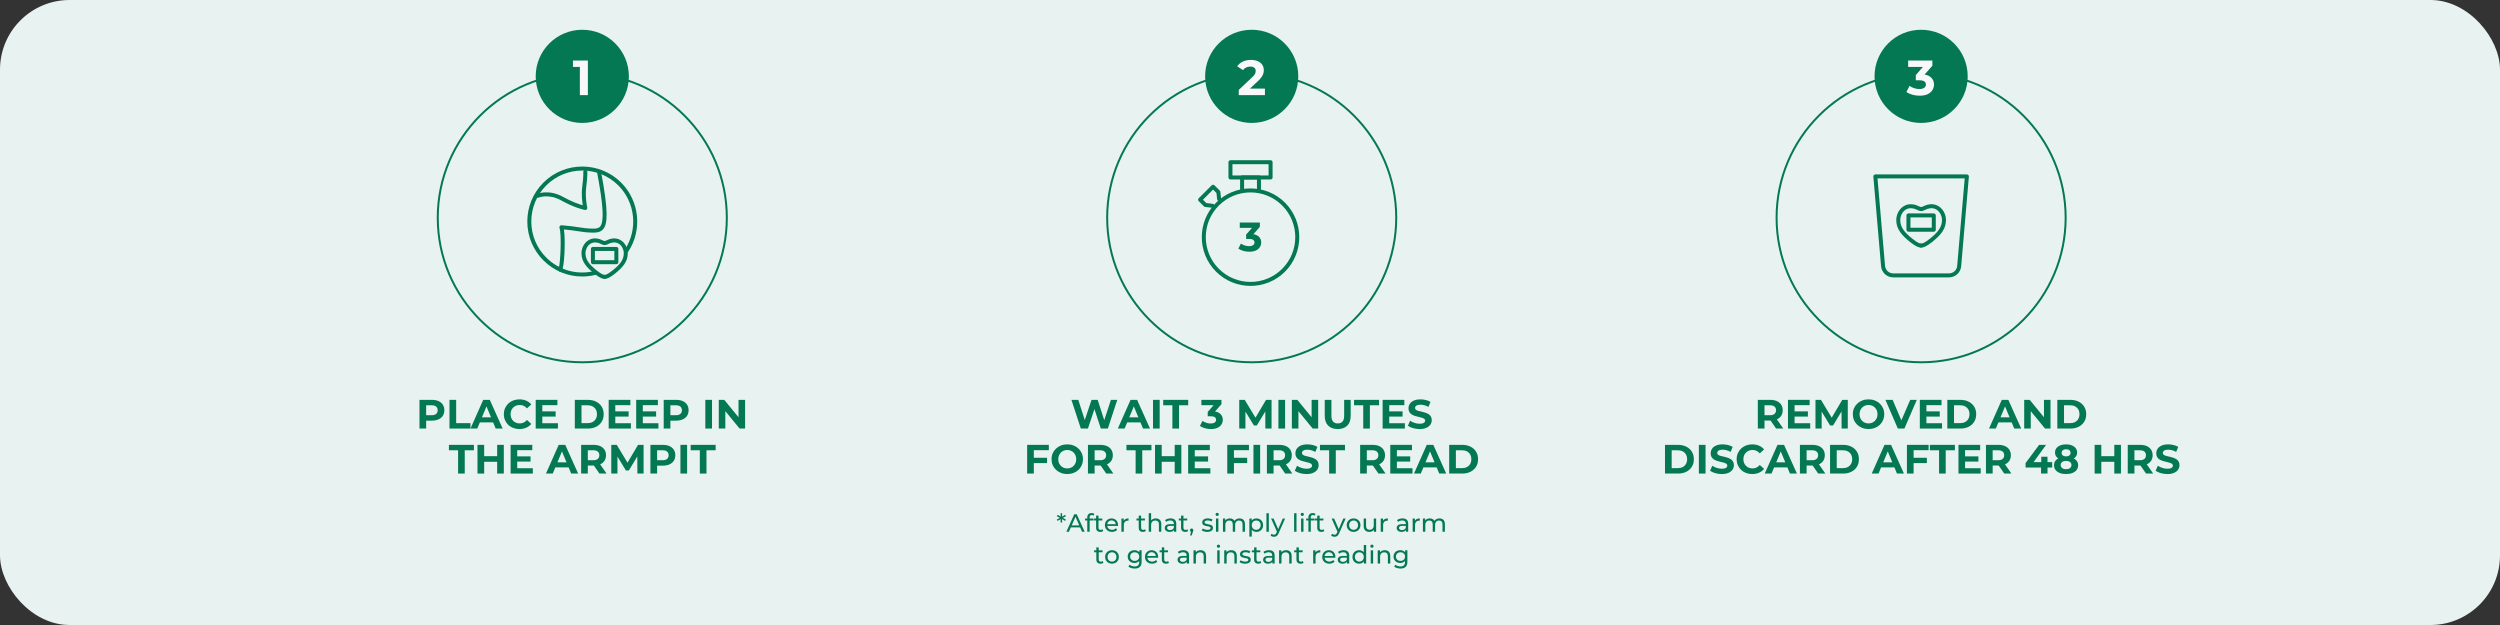 <svg viewBox="0 0 2000 500" xmlns="http://www.w3.org/2000/svg" data-name="Layer 1" id="Layer_1">
  <rect x="0" y="0" width="2000" height="500" fill="#333333" stroke="none"/>
  <defs>
    <style>
      .cls-1 {
        fill: #e8f2f1;
      }

      .cls-2 {
        fill: #047853;
      }

      .cls-3 {
        fill: #f8f8f8;
      }
    </style>
  </defs>
  <rect ry="55.699" rx="55.699" height="500" width="2000" class="cls-1"></rect>
  <circle r="37.269" cy="61.077" cx="465.829" class="cls-2"></circle>
  <path d="M465.829,290.618c-64.198,0-116.428-52.23-116.428-116.428s52.23-116.427,116.428-116.427,116.427,52.228,116.427,116.427-52.228,116.428-116.427,116.428ZM465.829,59.363c-63.316,0-114.828,51.512-114.828,114.827s51.512,114.828,114.828,114.828,114.827-51.512,114.827-114.828-51.512-114.827-114.827-114.827Z" class="cls-2"></path>
  <path d="M463.888,76.088v-25.304l2.768,2.768h-8.303v-5.14h11.94v27.676h-6.405Z" class="cls-3"></path>
  <g>
    <path d="M335.577,342.843v-22.96h9.94c2.055,0,3.826.334,5.314,1,1.486.668,2.635,1.624,3.444,2.87.809,1.247,1.213,2.723,1.213,4.429,0,1.728-.404,3.209-1.213,4.444-.81,1.235-1.958,2.192-3.444,2.869-1.487.679-3.259,1.018-5.314,1.018h-7.019l2.428-2.394v8.725h-5.348ZM340.925,334.708l-2.428-2.525h6.725c1.617,0,2.842-.35,3.673-1.05.831-.699,1.247-1.684,1.247-2.951,0-1.269-.416-2.247-1.247-2.937-.831-.689-2.056-1.033-3.673-1.033h-6.725l2.428-2.525v13.021Z" class="cls-2"></path>
    <path d="M359.587,342.843v-22.96h5.347v18.63h11.447v4.33h-16.794Z" class="cls-2"></path>
    <path d="M376.38,342.843l10.201-22.96h5.248l10.299,22.96h-5.575l-8.43-20.27h2.132l-8.43,20.27h-5.445ZM381.53,337.923l1.345-4.034h11.874l1.377,4.034h-14.596Z" class="cls-2"></path>
    <path d="M415.511,343.236c-1.772,0-3.417-.29-4.936-.869-1.52-.579-2.837-1.404-3.952-2.477-1.115-1.071-1.984-2.329-2.607-3.772-.623-1.443-.935-3.028-.935-4.757,0-1.727.312-3.312.935-4.756s1.497-2.7,2.623-3.772c1.127-1.071,2.449-1.897,3.969-2.477,1.52-.579,3.166-.869,4.938-.869,1.989,0,3.793.345,5.412,1.033,1.617.689,2.973,1.7,4.066,3.034l-3.443,3.148c-.766-.896-1.635-1.574-2.607-2.033-.974-.46-2.029-.69-3.166-.69-1.071,0-2.055.181-2.951.542-.897.36-1.674.869-2.33,1.524-.655.656-1.164,1.433-1.524,2.329s-.542,1.892-.542,2.984c0,1.094.182,2.089.542,2.985s.869,1.673,1.524,2.329c.656.655,1.433,1.164,2.33,1.524.896.361,1.88.542,2.951.542,1.137,0,2.192-.235,3.166-.706.973-.47,1.842-1.152,2.607-2.05l3.443,3.149c-1.094,1.334-2.449,2.351-4.066,3.05-1.619.7-3.434,1.05-5.445,1.05Z" class="cls-2"></path>
    <path d="M433.846,338.579h12.497v4.264h-17.778v-22.96h17.352v4.264h-12.07v14.433ZM433.452,329.1h11.053v4.166h-11.053v-4.166Z" class="cls-2"></path>
    <path d="M459.854,342.843v-22.96h10.432c2.492,0,4.689.476,6.592,1.427s3.39,2.285,4.461,4.002,1.607,3.733,1.607,6.051-.536,4.336-1.607,6.052c-1.071,1.717-2.559,3.051-4.461,4.002s-4.1,1.427-6.592,1.427h-10.432ZM465.202,338.513h4.821c1.53,0,2.858-.289,3.985-.869,1.125-.579,2-1.41,2.623-2.492.623-1.083.935-2.346.935-3.789,0-1.464-.312-2.732-.935-3.805-.623-1.07-1.498-1.897-2.623-2.476-1.127-.579-2.455-.87-3.985-.87h-4.821v14.301Z" class="cls-2"></path>
    <path d="M492.228,338.579h12.497v4.264h-17.778v-22.96h17.352v4.264h-12.07v14.433ZM491.835,329.1h11.053v4.166h-11.053v-4.166Z" class="cls-2"></path>
    <path d="M514.237,338.579h12.496v4.264h-17.777v-22.96h17.352v4.264h-12.07v14.433ZM513.843,329.1h11.054v4.166h-11.054v-4.166Z" class="cls-2"></path>
    <path d="M530.964,342.843v-22.96h9.94c2.055,0,3.826.334,5.314,1,1.486.668,2.635,1.624,3.444,2.87.809,1.247,1.213,2.723,1.213,4.429,0,1.728-.404,3.209-1.213,4.444-.81,1.235-1.958,2.192-3.444,2.869-1.487.679-3.259,1.018-5.314,1.018h-7.019l2.428-2.394v8.725h-5.348ZM536.312,334.708l-2.428-2.525h6.725c1.617,0,2.842-.35,3.673-1.05.831-.699,1.247-1.684,1.247-2.951,0-1.269-.416-2.247-1.247-2.937-.831-.689-2.056-1.033-3.673-1.033h-6.725l2.428-2.525v13.021Z" class="cls-2"></path>
    <path d="M564.256,342.843v-22.96h5.347v22.96h-5.347Z" class="cls-2"></path>
    <path d="M575.014,342.843v-22.96h4.396l13.547,16.531h-2.133v-16.531h5.248v22.96h-4.394l-13.547-16.531h2.132v16.531h-5.248Z" class="cls-2"></path>
    <path d="M366.476,378.843v-18.631h-7.348v-4.329h20.008v4.329h-7.348v18.631h-5.312Z" class="cls-2"></path>
    <path d="M387.336,378.843h-5.347v-22.96h5.347v22.96ZM398.127,369.429h-11.218v-4.493h11.218v4.493ZM397.733,355.883h5.314v22.96h-5.314v-22.96Z" class="cls-2"></path>
    <path d="M413.772,374.579h12.496v4.264h-17.777v-22.96h17.352v4.264h-12.07v14.433ZM413.378,365.1h11.055v4.166h-11.055v-4.166Z" class="cls-2"></path>
    <path d="M436.765,378.843l10.201-22.96h5.248l10.299,22.96h-5.576l-8.43-20.27h2.132l-8.43,20.27h-5.444ZM441.914,373.923l1.345-4.034h11.873l1.378,4.034h-14.596Z" class="cls-2"></path>
    <path d="M464.906,378.843v-22.96h9.938c2.055,0,3.826.334,5.314,1,1.486.668,2.635,1.624,3.443,2.87.809,1.247,1.213,2.723,1.213,4.429,0,1.728-.404,3.209-1.213,4.444s-1.957,2.176-3.443,2.82c-1.488.645-3.26.968-5.314.968h-7.019l2.428-2.296v8.725h-5.347ZM470.253,370.708l-2.428-2.525h6.725c1.617,0,2.842-.35,3.674-1.05.83-.699,1.246-1.684,1.246-2.951,0-1.269-.416-2.247-1.246-2.937-.832-.689-2.057-1.033-3.674-1.033h-6.725l2.428-2.525v13.021ZM479.535,378.843l-5.772-8.331h5.707l5.773,8.331h-5.708Z" class="cls-2"></path>
    <path d="M489.014,378.843v-22.96h4.396l9.774,16.203h-2.329l9.578-16.203h4.428v22.96h-4.953l-.065-15.317h.983l-7.74,12.857h-2.361l-7.84-12.857h1.083v15.317h-4.953Z" class="cls-2"></path>
    <path d="M520.337,378.843v-22.96h9.94c2.055,0,3.826.334,5.314,1,1.486.668,2.635,1.624,3.444,2.87.809,1.247,1.213,2.723,1.213,4.429,0,1.728-.404,3.209-1.213,4.444-.81,1.235-1.958,2.192-3.444,2.869-1.487.679-3.259,1.018-5.314,1.018h-7.019l2.428-2.394v8.725h-5.348ZM525.684,370.708l-2.428-2.525h6.725c1.617,0,2.842-.35,3.673-1.05.831-.699,1.247-1.684,1.247-2.951,0-1.269-.416-2.247-1.247-2.937-.831-.689-2.056-1.033-3.673-1.033h-6.725l2.428-2.525v13.021Z" class="cls-2"></path>
    <path d="M544.347,378.843v-22.96h5.347v22.96h-5.347Z" class="cls-2"></path>
    <path d="M559.861,378.843v-18.631h-7.347v-4.329h20.008v4.329h-7.348v18.631h-5.314Z" class="cls-2"></path>
  </g>
  <circle r="37.269" cy="61.077" cx="1001.361" class="cls-2"></circle>
  <path d="M1001.361,290.618c-64.198,0-116.428-52.23-116.428-116.428s52.23-116.427,116.428-116.427,116.428,52.228,116.428,116.427-52.23,116.428-116.428,116.428ZM1001.361,59.363c-63.316,0-114.828,51.512-114.828,114.827s51.512,114.828,114.828,114.828,114.828-51.512,114.828-114.828-51.512-114.827-114.828-114.827Z" class="cls-2"></path>
  <path d="M990.999,76.088v-4.151l10.676-10.082c.843-.764,1.469-1.443,1.877-2.036s.679-1.147.81-1.661c.132-.514.198-.995.198-1.443,0-1.081-.37-1.924-1.107-2.531-.738-.606-1.845-.909-3.321-.909-1.185,0-2.268.237-3.242.712-.975.474-1.805,1.173-2.49,2.095l-4.626-3.005c1.028-1.581,2.491-2.833,4.389-3.756,1.897-.922,4.085-1.384,6.564-1.384,2.056,0,3.861.33,5.416.988,1.555.659,2.762,1.602,3.617,2.827.857,1.226,1.285,2.682,1.285,4.369,0,.87-.125,1.753-.375,2.649-.251.896-.705,1.833-1.364,2.808-.659.975-1.635,2.069-2.926,3.281l-8.856,8.303-1.226-2.293h15.657v5.219h-20.955Z" class="cls-3"></path>
  <g>
    <path d="M864.666,342.843l-7.544-22.96h5.51l6.527,20.336h-2.755l6.822-20.336h4.921l6.56,20.336h-2.657l6.691-20.336h5.084l-7.544,22.96h-5.642l-5.838-17.843h1.508l-5.969,17.843h-5.675Z" class="cls-2"></path>
    <path d="M894.251,342.843l10.201-22.96h5.248l10.299,22.96h-5.576l-8.43-20.27h2.133l-8.43,20.27h-5.445ZM899.401,337.923l1.344-4.034h11.874l1.378,4.034h-14.596Z" class="cls-2"></path>
    <path d="M922.394,342.843v-22.96h5.346v22.96h-5.346Z" class="cls-2"></path>
    <path d="M937.907,342.843v-18.631h-7.347v-4.329h20.008v4.329h-7.347v18.631h-5.314Z" class="cls-2"></path>
    <path d="M968.673,343.236c-1.596,0-3.17-.213-4.723-.64s-2.887-1.044-4.002-1.853l2.066-4.034c.875.635,1.887,1.143,3.034,1.525,1.148.383,2.323.574,3.526.574,1.334,0,2.383-.268,3.148-.804s1.148-1.263,1.148-2.182c0-.874-.34-1.562-1.018-2.066-.678-.502-1.77-.754-3.279-.754h-2.394v-3.477l6.363-7.282.59,1.902h-12.037v-4.264h16.072v3.444l-6.363,7.248-2.689-1.541h1.541c2.82,0,4.958.634,6.412,1.902,1.455,1.269,2.182,2.887,2.182,4.854,0,1.312-.344,2.537-1.033,3.674s-1.733,2.05-3.133,2.738c-1.398.689-3.203,1.033-5.412,1.033Z" class="cls-2"></path>
    <path d="M991.403,342.843v-22.96h4.394l9.775,16.203h-2.33l9.578-16.203h4.428v22.96h-4.952l-.065-15.317h.983l-7.741,12.857h-2.361l-7.839-12.857h1.083v15.317h-4.953Z" class="cls-2"></path>
    <path d="M1022.726,342.843v-22.96h5.347v22.96h-5.347Z" class="cls-2"></path>
    <path d="M1033.484,342.843v-22.96h4.396l13.547,16.531h-2.133v-16.531h5.248v22.96h-4.394l-13.547-16.531h2.132v16.531h-5.248Z" class="cls-2"></path>
    <path d="M1070.188,343.236c-3.26,0-5.807-.907-7.643-2.723-1.838-1.815-2.756-4.416-2.756-7.806v-12.825h5.347v12.693c0,2.165.448,3.734,1.345,4.707.896.974,2.143,1.46,3.739,1.46,1.618,0,2.875-.486,3.772-1.46.896-.973,1.344-2.542,1.344-4.707v-12.693h5.216v12.825c0,3.39-.919,5.991-2.755,7.806-1.838,1.815-4.374,2.723-7.609,2.723Z" class="cls-2"></path>
    <path d="M1090.589,342.843v-18.631h-7.347v-4.329h20.008v4.329h-7.347v18.631h-5.314Z" class="cls-2"></path>
    <path d="M1111.385,338.579h12.497v4.264h-17.778v-22.96h17.352v4.264h-12.07v14.433ZM1110.991,329.1h11.053v4.166h-11.053v-4.166Z" class="cls-2"></path>
    <path d="M1135.688,343.236c-1.836,0-3.603-.246-5.297-.738-1.695-.491-3.057-1.131-4.084-1.919l1.805-4.001c.962.7,2.121,1.273,3.477,1.722s2.723.673,4.1.673c1.05,0,1.897-.109,2.543-.328.644-.219,1.119-.509,1.426-.869.307-.361.459-.782.459-1.263,0-.612-.24-1.1-.721-1.46-.481-.36-1.121-.656-1.919-.886-.799-.23-1.668-.447-2.608-.656-.94-.207-1.885-.459-2.836-.754s-1.826-.689-2.625-1.181c-.798-.492-1.432-1.137-1.902-1.935-.471-.798-.705-1.798-.705-3.001,0-1.312.35-2.509,1.05-3.592.7-1.082,1.766-1.946,3.198-2.591,1.432-.644,3.231-.968,5.396-.968,1.442,0,2.87.175,4.28.524,1.41.351,2.641.854,3.689,1.509l-1.672,4.002c-1.028-.591-2.089-1.033-3.182-1.328-1.094-.296-2.144-.443-3.148-.443-1.051,0-1.893.115-2.526.345s-1.099.541-1.394.935-.443.831-.443,1.312c0,.612.24,1.105.722,1.476.481.372,1.115.662,1.902.869.788.208,1.661.416,2.624.623.962.208,1.913.465,2.853.771.94.306,1.805.694,2.592,1.164.787.471,1.426,1.105,1.918,1.902.492.799.738,1.787.738,2.969,0,1.29-.355,2.471-1.066,3.542s-1.787,1.935-3.231,2.591c-1.443.656-3.247.984-5.412.984Z" class="cls-2"></path>
    <path d="M827.062,378.843h-5.347v-22.96h17.352v4.264h-12.005v18.696ZM826.636,366.215h11.02v4.264h-11.02v-4.264Z" class="cls-2"></path>
    <path d="M853.826,379.236c-1.815,0-3.488-.295-5.019-.886-1.531-.59-2.865-1.421-4.002-2.492s-2.017-2.329-2.641-3.772c-.623-1.443-.934-3.018-.934-4.724,0-1.727.31-3.307.934-4.739.624-1.432,1.504-2.684,2.641-3.756,1.137-1.07,2.465-1.902,3.986-2.492,1.52-.591,3.186-.886,5.002-.886,1.815,0,3.481.29,5.002.869,1.52.58,2.848,1.405,3.984,2.477s2.018,2.328,2.641,3.772.935,3.029.935,4.756c0,1.706-.311,3.286-.935,4.74s-1.504,2.717-2.641,3.788c-1.137,1.072-2.465,1.897-3.984,2.477-1.52.579-3.178.869-4.97.869ZM853.794,374.743c1.027,0,1.973-.181,2.836-.542.864-.36,1.624-.874,2.28-1.541.655-.667,1.164-1.443,1.524-2.329.361-.886.542-1.875.542-2.969,0-1.093-.181-2.082-.542-2.968-.36-.886-.869-1.662-1.524-2.329-.656-.667-1.416-1.181-2.28-1.541-.863-.361-1.809-.542-2.836-.542-1.029,0-1.98.181-2.854.542-.874.36-1.635.874-2.279,1.541-.645.667-1.147,1.443-1.509,2.329s-.541,1.875-.541,2.968c0,1.094.18,2.083.541,2.969s.863,1.662,1.509,2.329c.644.667,1.405,1.181,2.279,1.541.874.361,1.825.542,2.854.542Z" class="cls-2"></path>
    <path d="M870.356,378.843v-22.96h9.94c2.055,0,3.826.334,5.314,1,1.486.668,2.635,1.624,3.444,2.87.809,1.247,1.213,2.723,1.213,4.429,0,1.728-.404,3.209-1.213,4.444-.81,1.235-1.958,2.176-3.444,2.82-1.487.645-3.259.968-5.314.968h-7.019l2.428-2.296v8.725h-5.348ZM875.704,370.708l-2.428-2.525h6.725c1.617,0,2.842-.35,3.673-1.05.831-.699,1.247-1.684,1.247-2.951,0-1.269-.416-2.247-1.247-2.937-.831-.689-2.056-1.033-3.673-1.033h-6.725l2.428-2.525v13.021ZM884.985,378.843l-5.771-8.331h5.707l5.772,8.331h-5.708Z" class="cls-2"></path>
    <path d="M908.503,378.843v-18.631h-7.348v-4.329h20.008v4.329h-7.348v18.631h-5.312Z" class="cls-2"></path>
    <path d="M929.363,378.843h-5.347v-22.96h5.347v22.96ZM940.154,369.429h-11.218v-4.493h11.218v4.493ZM939.761,355.883h5.314v22.96h-5.314v-22.96Z" class="cls-2"></path>
    <path d="M955.8,374.579h12.497v4.264h-17.778v-22.96h17.352v4.264h-12.07v14.433ZM955.406,365.1h11.054v4.166h-11.054v-4.166Z" class="cls-2"></path>
    <path d="M987.156,378.843h-5.347v-22.96h17.352v4.264h-12.005v18.696ZM986.729,366.215h11.021v4.264h-11.021v-4.264Z" class="cls-2"></path>
    <path d="M1002.769,378.843v-22.96h5.347v22.96h-5.347Z" class="cls-2"></path>
    <path d="M1013.526,378.843v-22.96h9.938c2.056,0,3.827.334,5.314,1,1.486.668,2.635,1.624,3.444,2.87.809,1.247,1.214,2.723,1.214,4.429,0,1.728-.405,3.209-1.214,4.444-.81,1.235-1.958,2.176-3.444,2.82-1.486.645-3.258.968-5.314.968h-7.019l2.427-2.296v8.725h-5.347ZM1018.873,370.708l-2.427-2.525h6.724c1.618,0,2.843-.35,3.673-1.05.832-.699,1.247-1.684,1.247-2.951,0-1.269-.415-2.247-1.247-2.937-.83-.689-2.055-1.033-3.673-1.033h-6.724l2.427-2.525v13.021ZM1028.155,378.843l-5.772-8.331h5.707l5.772,8.331h-5.707Z" class="cls-2"></path>
    <path d="M1045.211,379.236c-1.837,0-3.603-.246-5.298-.738-1.694-.491-3.056-1.131-4.083-1.919l1.804-4.001c.963.7,2.121,1.273,3.477,1.722s2.723.673,4.101.673c1.05,0,1.897-.109,2.542-.328.644-.219,1.12-.509,1.427-.869.306-.361.459-.782.459-1.263,0-.612-.241-1.1-.722-1.46s-1.121-.656-1.918-.886c-.799-.23-1.668-.447-2.608-.656-.94-.207-1.886-.459-2.837-.754s-1.826-.689-2.624-1.181-1.433-1.137-1.902-1.935c-.471-.798-.706-1.798-.706-3.001,0-1.312.35-2.509,1.051-3.592.699-1.082,1.766-1.946,3.197-2.591s3.231-.968,5.396-.968c1.442,0,2.869.175,4.279.524,1.411.351,2.641.854,3.69,1.509l-1.673,4.002c-1.027-.591-2.088-1.033-3.182-1.328-1.094-.296-2.143-.443-3.148-.443-1.05,0-1.892.115-2.525.345-.635.23-1.1.541-1.395.935s-.443.831-.443,1.312c0,.612.241,1.105.723,1.476.48.372,1.115.662,1.902.869.787.208,1.661.416,2.623.623.963.208,1.914.465,2.853.771.94.306,1.805.694,2.592,1.164.787.471,1.427,1.105,1.919,1.902.492.799.737,1.787.737,2.969,0,1.29-.355,2.471-1.065,3.542-.711,1.071-1.788,1.935-3.231,2.591-1.443.656-3.247.984-5.412.984Z" class="cls-2"></path>
    <path d="M1063.315,378.843v-18.631h-7.347v-4.329h20.008v4.329h-7.347v18.631h-5.314Z" class="cls-2"></path>
    <path d="M1088.112,378.843v-22.96h9.938c2.056,0,3.827.334,5.314,1,1.486.668,2.635,1.624,3.444,2.87.809,1.247,1.214,2.723,1.214,4.429,0,1.728-.405,3.209-1.214,4.444-.81,1.235-1.958,2.176-3.444,2.82-1.486.645-3.258.968-5.314.968h-7.019l2.427-2.296v8.725h-5.347ZM1093.459,370.708l-2.427-2.525h6.724c1.618,0,2.843-.35,3.673-1.05.832-.699,1.247-1.684,1.247-2.951,0-1.269-.415-2.247-1.247-2.937-.83-.689-2.055-1.033-3.673-1.033h-6.724l2.427-2.525v13.021ZM1102.741,378.843l-5.772-8.331h5.707l5.772,8.331h-5.707Z" class="cls-2"></path>
    <path d="M1117.501,374.579h12.496v4.264h-17.777v-22.96h17.352v4.264h-12.07v14.433ZM1117.106,365.1h11.055v4.166h-11.055v-4.166Z" class="cls-2"></path>
    <path d="M1131.21,378.843l10.201-22.96h5.248l10.299,22.96h-5.575l-8.43-20.27h2.132l-8.43,20.27h-5.445ZM1136.36,373.923l1.345-4.034h11.874l1.377,4.034h-14.596Z" class="cls-2"></path>
    <path d="M1159.352,378.843v-22.96h10.431c2.493,0,4.69.476,6.593,1.427s3.389,2.285,4.461,4.002c1.07,1.717,1.607,3.733,1.607,6.051s-.537,4.336-1.607,6.052c-1.072,1.717-2.559,3.051-4.461,4.002s-4.1,1.427-6.593,1.427h-10.431ZM1164.699,374.513h4.821c1.531,0,2.859-.289,3.985-.869,1.126-.579,2.001-1.41,2.624-2.492.623-1.083.935-2.346.935-3.789,0-1.464-.312-2.732-.935-3.805-.623-1.07-1.498-1.897-2.624-2.476s-2.454-.87-3.985-.87h-4.821v14.301Z" class="cls-2"></path>
  </g>
  <circle r="37.269" cy="61.077" cx="1536.894" class="cls-2"></circle>
  <path d="M1536.893,290.618c-64.198,0-116.427-52.23-116.427-116.428s52.228-116.427,116.427-116.427,116.428,52.228,116.428,116.427-52.23,116.428-116.428,116.428ZM1536.893,59.363c-63.315,0-114.827,51.512-114.827,114.827s51.512,114.828,114.827,114.828,114.828-51.512,114.828-114.828-51.512-114.827-114.828-114.827Z" class="cls-2"></path>
  <path d="M1535.665,76.562c-1.926,0-3.822-.257-5.693-.771-1.873-.514-3.481-1.258-4.824-2.233l2.49-4.863c1.055.765,2.273,1.378,3.658,1.839,1.383.461,2.801.691,4.25.691,1.607,0,2.873-.322,3.795-.969.922-.645,1.385-1.522,1.385-2.629,0-1.054-.41-1.884-1.227-2.491-.816-.606-2.135-.909-3.953-.909h-2.887v-4.191l7.67-8.777.713,2.293h-14.51v-5.14h19.373v4.151l-7.672,8.737-3.24-1.858h1.857c3.4,0,5.977.765,7.729,2.293,1.754,1.528,2.631,3.478,2.631,5.852,0,1.581-.416,3.058-1.246,4.428-.83,1.371-2.09,2.471-3.775,3.302-1.688.83-3.861,1.245-6.523,1.245Z" class="cls-3"></path>
  <g>
    <path d="M1406.266,342.843v-22.96h9.938c2.055,0,3.826.334,5.314,1,1.486.668,2.635,1.624,3.443,2.87.809,1.247,1.213,2.723,1.213,4.429,0,1.728-.404,3.209-1.213,4.444s-1.957,2.176-3.443,2.82c-1.488.645-3.26.968-5.314.968h-7.019l2.428-2.296v8.725h-5.346ZM1411.612,334.708l-2.428-2.525h6.725c1.617,0,2.842-.35,3.674-1.05.83-.699,1.246-1.684,1.246-2.951,0-1.269-.416-2.247-1.246-2.937-.832-.689-2.057-1.033-3.674-1.033h-6.725l2.428-2.525v13.021ZM1420.895,342.843l-5.773-8.331h5.707l5.773,8.331h-5.707Z" class="cls-2"></path>
    <path d="M1435.653,338.579h12.498v4.264h-17.777v-22.96h17.35v4.264h-12.07v14.433ZM1435.261,329.1h11.053v4.166h-11.053v-4.166Z" class="cls-2"></path>
    <path d="M1452.382,342.843v-22.96h4.394l9.775,16.203h-2.328l9.576-16.203h4.428v22.96h-4.951l-.066-15.317h.984l-7.74,12.857h-2.363l-7.838-12.857h1.082v15.317h-4.953Z" class="cls-2"></path>
    <path d="M1494.856,343.236c-1.815,0-3.486-.295-5.018-.886-1.531-.59-2.865-1.421-4.002-2.492s-2.018-2.329-2.641-3.772-.934-3.018-.934-4.724c0-1.727.31-3.307.934-4.739.623-1.432,1.504-2.684,2.641-3.756,1.137-1.07,2.465-1.902,3.986-2.492,1.52-.591,3.186-.886,5.002-.886,1.815,0,3.481.29,5.002.869,1.52.58,2.848,1.405,3.984,2.477s2.018,2.328,2.641,3.772.935,3.029.935,4.756c0,1.706-.312,3.286-.935,4.74s-1.504,2.717-2.641,3.788c-1.137,1.072-2.465,1.897-3.984,2.477-1.522.579-3.178.869-4.971.869ZM1494.825,338.743c1.027,0,1.973-.181,2.836-.542.863-.36,1.625-.874,2.279-1.541.656-.667,1.166-1.443,1.525-2.329.361-.886.541-1.875.541-2.969,0-1.093-.18-2.082-.541-2.968-.359-.886-.869-1.662-1.525-2.329-.654-.667-1.416-1.181-2.279-1.541-.863-.361-1.809-.542-2.836-.542-1.029,0-1.98.181-2.853.542-.875.36-1.635.874-2.281,1.541-.644.667-1.147,1.443-1.508,2.329s-.541,1.875-.541,2.968c0,1.094.18,2.083.541,2.969s.863,1.662,1.508,2.329c.646.667,1.406,1.181,2.281,1.541.873.361,1.824.542,2.853.542Z" class="cls-2"></path>
    <path d="M1518.276,342.843l-9.94-22.96h5.773l8.658,20.336h-3.377l8.789-20.336h5.281l-9.938,22.96h-5.248Z" class="cls-2"></path>
    <path d="M1541.138,338.579h12.496v4.264h-17.777v-22.96h17.352v4.264h-12.07v14.433ZM1540.743,329.1h11.055v4.166h-11.055v-4.166Z" class="cls-2"></path>
    <path d="M1557.866,342.843v-22.96h10.43c2.492,0,4.689.476,6.592,1.427,1.904.951,3.391,2.285,4.461,4.002,1.072,1.717,1.607,3.733,1.607,6.051s-.535,4.336-1.607,6.052c-1.07,1.717-2.557,3.051-4.461,4.002-1.902.951-4.1,1.427-6.592,1.427h-10.43ZM1563.212,338.513h4.822c1.529,0,2.857-.289,3.984-.869,1.127-.579,2-1.41,2.625-2.492.623-1.083.934-2.346.934-3.789,0-1.464-.31-2.732-.934-3.805-.625-1.07-1.498-1.897-2.625-2.476s-2.455-.87-3.984-.87h-4.822v14.301Z" class="cls-2"></path>
    <path d="M1591.222,342.843l10.201-22.96h5.248l10.299,22.96h-5.576l-8.43-20.27h2.133l-8.43,20.27h-5.445ZM1596.372,337.923l1.344-4.034h11.875l1.377,4.034h-14.596Z" class="cls-2"></path>
    <path d="M1619.364,342.843v-22.96h4.394l13.547,16.531h-2.131v-16.531h5.248v22.96h-4.396l-13.545-16.531h2.131v16.531h-5.248Z" class="cls-2"></path>
    <path d="M1645.866,342.843v-22.96h10.43c2.494,0,4.691.476,6.594,1.427s3.389,2.285,4.461,4.002c1.07,1.717,1.607,3.733,1.607,6.051s-.537,4.336-1.607,6.052c-1.072,1.717-2.559,3.051-4.461,4.002s-4.1,1.427-6.594,1.427h-10.43ZM1651.212,338.513h4.822c1.531,0,2.859-.289,3.986-.869,1.125-.579,2-1.41,2.623-2.492.623-1.083.935-2.346.935-3.789,0-1.464-.312-2.732-.935-3.805-.623-1.07-1.498-1.897-2.623-2.476-1.127-.579-2.455-.87-3.986-.87h-4.822v14.301Z" class="cls-2"></path>
    <path d="M1331.991,378.843v-22.96h10.432c2.492,0,4.689.476,6.592,1.427s3.39,2.285,4.461,4.002,1.607,3.733,1.607,6.051-.536,4.336-1.607,6.052c-1.071,1.717-2.559,3.051-4.461,4.002s-4.1,1.427-6.592,1.427h-10.432ZM1337.339,374.513h4.821c1.53,0,2.858-.289,3.985-.869,1.125-.579,2-1.41,2.623-2.492.623-1.083.935-2.346.935-3.789,0-1.464-.312-2.732-.935-3.805-.623-1.07-1.498-1.897-2.623-2.476-1.127-.579-2.455-.87-3.985-.87h-4.821v14.301Z" class="cls-2"></path>
    <path d="M1359.084,378.843v-22.96h5.347v22.96h-5.347Z" class="cls-2"></path>
    <path d="M1377.419,379.236c-1.838,0-3.603-.246-5.297-.738-1.695-.491-3.057-1.131-4.084-1.919l1.805-4.001c.961.7,2.119,1.273,3.477,1.722,1.355.448,2.723.673,4.1.673,1.049,0,1.897-.109,2.541-.328.646-.219,1.121-.509,1.428-.869.307-.361.459-.782.459-1.263,0-.612-.24-1.1-.721-1.46-.482-.36-1.121-.656-1.92-.886s-1.668-.447-2.607-.656c-.94-.207-1.887-.459-2.838-.754s-1.824-.689-2.623-1.181-1.432-1.137-1.902-1.935c-.471-.798-.705-1.798-.705-3.001,0-1.312.35-2.509,1.049-3.592.699-1.082,1.766-1.946,3.199-2.591,1.432-.644,3.231-.968,5.394-.968,1.443,0,2.871.175,4.281.524,1.41.351,2.641.854,3.689,1.509l-1.672,4.002c-1.029-.591-2.09-1.033-3.182-1.328-1.094-.296-2.144-.443-3.15-.443-1.049,0-1.891.115-2.525.345s-1.098.541-1.393.935c-.297.394-.443.831-.443,1.312,0,.612.24,1.105.721,1.476.48.372,1.115.662,1.902.869.787.208,1.662.416,2.625.623.961.208,1.912.465,2.853.771.94.306,1.805.694,2.592,1.164.787.471,1.426,1.105,1.918,1.902.492.799.738,1.787.738,2.969,0,1.29-.355,2.471-1.066,3.542s-1.787,1.935-3.231,2.591c-1.443.656-3.248.984-5.412.984Z" class="cls-2"></path>
    <path d="M1401.755,379.236c-1.77,0-3.416-.29-4.936-.869s-2.838-1.404-3.953-2.477c-1.115-1.071-1.984-2.329-2.607-3.772-.623-1.443-.934-3.028-.934-4.757,0-1.727.31-3.312.934-4.756s1.498-2.7,2.625-3.772c1.125-1.071,2.449-1.897,3.969-2.477,1.52-.579,3.164-.869,4.936-.869,1.99,0,3.795.345,5.412,1.033,1.619.689,2.975,1.7,4.068,3.034l-3.445,3.148c-.766-.896-1.635-1.574-2.607-2.033-.973-.46-2.027-.69-3.164-.69-1.072,0-2.057.181-2.953.542-.896.36-1.672.869-2.328,1.524-.656.656-1.164,1.433-1.525,2.329s-.541,1.892-.541,2.984c0,1.094.18,2.089.541,2.985s.869,1.673,1.525,2.329c.656.655,1.432,1.164,2.328,1.524.896.361,1.881.542,2.953.542,1.137,0,2.191-.235,3.164-.706.973-.47,1.842-1.152,2.607-2.05l3.445,3.149c-1.094,1.334-2.449,2.351-4.068,3.05-1.617.7-3.434,1.05-5.445,1.05Z" class="cls-2"></path>
    <path d="M1411.792,378.843l10.201-22.96h5.248l10.299,22.96h-5.576l-8.43-20.27h2.133l-8.43,20.27h-5.445ZM1416.942,373.923l1.344-4.034h11.875l1.377,4.034h-14.596Z" class="cls-2"></path>
    <path d="M1439.935,378.843v-22.96h9.94c2.055,0,3.826.334,5.312,1,1.486.668,2.635,1.624,3.443,2.87.81,1.247,1.215,2.723,1.215,4.429,0,1.728-.404,3.209-1.215,4.444-.809,1.235-1.957,2.176-3.443,2.82-1.486.645-3.258.968-5.312.968h-7.019l2.426-2.296v8.725h-5.346ZM1445.28,370.708l-2.426-2.525h6.723c1.619,0,2.844-.35,3.674-1.05.832-.699,1.246-1.684,1.246-2.951,0-1.269-.414-2.247-1.246-2.937-.83-.689-2.055-1.033-3.674-1.033h-6.723l2.426-2.525v13.021ZM1454.563,378.843l-5.773-8.331h5.707l5.773,8.331h-5.707Z" class="cls-2"></path>
    <path d="M1464.042,378.843v-22.96h10.43c2.494,0,4.691.476,6.594,1.427s3.389,2.285,4.461,4.002c1.07,1.717,1.607,3.733,1.607,6.051s-.537,4.336-1.607,6.052c-1.072,1.717-2.559,3.051-4.461,4.002s-4.1,1.427-6.594,1.427h-10.43ZM1469.388,374.513h4.822c1.531,0,2.859-.289,3.986-.869,1.125-.579,2-1.41,2.623-2.492.623-1.083.935-2.346.935-3.789,0-1.464-.312-2.732-.935-3.805-.623-1.07-1.498-1.897-2.623-2.476-1.127-.579-2.455-.87-3.986-.87h-4.822v14.301Z" class="cls-2"></path>
    <path d="M1497.399,378.843l10.199-22.96h5.248l10.301,22.96h-5.576l-8.43-20.27h2.131l-8.43,20.27h-5.443ZM1502.548,373.923l1.346-4.034h11.873l1.377,4.034h-14.596Z" class="cls-2"></path>
    <path d="M1530.888,378.843h-5.346v-22.96h17.35v4.264h-12.004v18.696ZM1530.462,366.215h11.02v4.264h-11.02v-4.264Z" class="cls-2"></path>
    <path d="M1551.257,378.843v-18.631h-7.348v-4.329h20.008v4.329h-7.348v18.631h-5.312Z" class="cls-2"></path>
    <path d="M1572.052,374.579h12.496v4.264h-17.777v-22.96h17.352v4.264h-12.07v14.433ZM1571.657,365.1h11.055v4.166h-11.055v-4.166Z" class="cls-2"></path>
    <path d="M1588.778,378.843v-22.96h9.94c2.055,0,3.826.334,5.312,1,1.486.668,2.635,1.624,3.443,2.87.81,1.247,1.215,2.723,1.215,4.429,0,1.728-.404,3.209-1.215,4.444-.809,1.235-1.957,2.176-3.443,2.82-1.486.645-3.258.968-5.312.968h-7.019l2.426-2.296v8.725h-5.346ZM1594.124,370.708l-2.426-2.525h6.723c1.619,0,2.844-.35,3.674-1.05.832-.699,1.246-1.684,1.246-2.951,0-1.269-.414-2.247-1.246-2.937-.83-.689-2.055-1.033-3.674-1.033h-6.723l2.426-2.525v13.021ZM1603.407,378.843l-5.773-8.331h5.707l5.773,8.331h-5.707Z" class="cls-2"></path>
    <path d="M1620.462,374.022v-3.575l10.824-14.563h5.576l-10.56,14.563-2.625-.755h18.072v4.33h-21.287ZM1632.829,378.843v-4.821l.164-4.33v-4.297h5.018v13.448h-5.182Z" class="cls-2"></path>
    <path d="M1652.837,379.236c-1.947,0-3.637-.284-5.068-.853s-2.553-1.383-3.361-2.443-1.213-2.312-1.213-3.756c0-1.421.393-2.624,1.18-3.608.787-.983,1.908-1.738,3.361-2.263,1.455-.525,3.154-.787,5.102-.787,1.967,0,3.674.262,5.117.787,1.443.524,2.562,1.284,3.361,2.279s1.197,2.192,1.197,3.592c0,1.443-.398,2.695-1.197,3.756s-1.924,1.875-3.379,2.443c-1.453.568-3.154.853-5.1.853ZM1652.837,368.216c-1.772,0-3.318-.24-4.641-.722-1.324-.48-2.352-1.187-3.084-2.116-.732-.929-1.1-2.05-1.1-3.361,0-1.334.373-2.487,1.115-3.461.744-.973,1.783-1.727,3.117-2.263s2.863-.804,4.592-.804c1.772,0,3.318.268,4.641.804s2.356,1.29,3.1,2.263c.744.974,1.115,2.127,1.115,3.461,0,1.312-.361,2.433-1.082,3.361-.723.93-1.75,1.636-3.084,2.116-1.334.481-2.897.722-4.689.722ZM1652.837,375.333c1.334,0,2.389-.295,3.164-.886.777-.59,1.166-1.41,1.166-2.46,0-.983-.389-1.77-1.166-2.361-.775-.591-1.83-.886-3.164-.886-1.312,0-2.357.295-3.133.886s-1.164,1.378-1.164,2.361c0,1.05.389,1.87,1.164,2.46.775.591,1.82.886,3.133.886ZM1652.837,365.1c1.115,0,1.994-.251,2.641-.755.644-.502.967-1.202.967-2.099s-.334-1.596-1-2.1c-.668-.503-1.537-.754-2.607-.754-1.051,0-1.902.251-2.559.754-.656.504-.984,1.214-.984,2.132,0,.875.316,1.565.951,2.066.635.504,1.498.755,2.592.755Z" class="cls-2"></path>
    <path d="M1681.044,378.843h-5.346v-22.96h5.346v22.96ZM1691.835,369.429h-11.217v-4.493h11.217v4.493ZM1691.442,355.883h5.312v22.96h-5.312v-22.96Z" class="cls-2"></path>
    <path d="M1702.2,378.843v-22.96h9.938c2.055,0,3.826.334,5.314,1,1.486.668,2.635,1.624,3.443,2.87.809,1.247,1.213,2.723,1.213,4.429,0,1.728-.404,3.209-1.213,4.444s-1.957,2.176-3.443,2.82c-1.488.645-3.26.968-5.314.968h-7.019l2.428-2.296v8.725h-5.346ZM1707.546,370.708l-2.428-2.525h6.725c1.617,0,2.842-.35,3.674-1.05.83-.699,1.246-1.684,1.246-2.951,0-1.269-.416-2.247-1.246-2.937-.832-.689-2.057-1.033-3.674-1.033h-6.725l2.428-2.525v13.021ZM1716.829,378.843l-5.773-8.331h5.707l5.773,8.331h-5.707Z" class="cls-2"></path>
    <path d="M1733.884,379.236c-1.838,0-3.603-.246-5.297-.738-1.695-.491-3.057-1.131-4.084-1.919l1.805-4.001c.961.7,2.119,1.273,3.477,1.722,1.355.448,2.723.673,4.1.673,1.049,0,1.897-.109,2.541-.328.646-.219,1.121-.509,1.428-.869.307-.361.459-.782.459-1.263,0-.612-.24-1.1-.721-1.46-.482-.36-1.121-.656-1.92-.886s-1.668-.447-2.607-.656c-.94-.207-1.887-.459-2.838-.754s-1.824-.689-2.623-1.181-1.432-1.137-1.902-1.935c-.471-.798-.705-1.798-.705-3.001,0-1.312.35-2.509,1.049-3.592.699-1.082,1.766-1.946,3.199-2.591,1.432-.644,3.231-.968,5.394-.968,1.443,0,2.871.175,4.281.524,1.41.351,2.641.854,3.689,1.509l-1.672,4.002c-1.029-.591-2.09-1.033-3.182-1.328-1.094-.296-2.144-.443-3.15-.443-1.049,0-1.891.115-2.525.345s-1.098.541-1.393.935c-.297.394-.443.831-.443,1.312,0,.612.24,1.105.721,1.476.48.372,1.115.662,1.902.869.787.208,1.662.416,2.625.623.961.208,1.912.465,2.853.771.94.306,1.805.694,2.592,1.164.787.471,1.426,1.105,1.918,1.902.492.799.738,1.787.738,2.969,0,1.29-.355,2.471-1.066,3.542s-1.787,1.935-3.231,2.591c-1.443.656-3.248.984-5.412.984Z" class="cls-2"></path>
  </g>
  <path d="M1000.419,228.727c-9.991,0-19.982-3.803-27.588-11.408-15.213-15.213-15.213-39.964-.001-55.177,15.213-15.21,39.964-15.212,55.177,0,15.212,15.213,15.212,39.964,0,55.177-7.606,7.606-17.597,11.408-27.588,11.408ZM1000.419,153.932c-9.173,0-18.343,3.49-25.326,10.474-13.964,13.964-13.964,36.685.001,50.649,13.965,13.965,36.687,13.966,50.649,0,13.965-13.964,13.965-36.685,0-50.649-6.981-6.981-16.154-10.474-25.324-10.474Z" class="cls-2"></path>
  <path d="M1007.16,152.967c-.884,0-1.6-.716-1.6-1.6v-7.79h-10.283v7.79c0,.884-.716,1.6-1.6,1.6s-1.6-.716-1.6-1.6v-9.39c0-.884.716-1.6,1.6-1.6h13.482c.884,0,1.6.716,1.6,1.6v9.39c0,.884-.716,1.6-1.6,1.6Z" class="cls-2"></path>
  <path d="M1016.471,143.577h-32.105c-.884,0-1.6-.716-1.6-1.6v-12.198c0-.884.716-1.6,1.6-1.6h32.105c.884,0,1.6.716,1.6,1.6v12.198c0,.884-.716,1.6-1.6,1.6ZM985.966,140.378h28.905v-8.999h-28.905v8.999Z" class="cls-2"></path>
  <path d="M969.976,166.224c-.06,0-.119-.004-.18-.011l-5.667-.633c-.36-.04-.697-.202-.954-.458l-4.218-4.218c-.624-.625-.624-1.639,0-2.264l10.372-10.372c.625-.623,1.639-.623,2.264,0l4.218,4.218c.256.257.418.594.458.954l.633,5.667c.099.878-.534,1.67-1.412,1.768-.879.102-1.67-.534-1.768-1.412l-.571-5.109-2.689-2.69-8.109,8.109,2.69,2.689,5.109.571c.878.098,1.511.89,1.412,1.768-.091.817-.784,1.423-1.588,1.423Z" class="cls-2"></path>
  <path d="M999.398,201.373c-1.597,0-3.171-.213-4.724-.64s-2.886-1.044-4.001-1.853l2.066-4.034c.874.635,1.886,1.143,3.034,1.525s2.322.574,3.525.574c1.334,0,2.383-.268,3.148-.804s1.148-1.263,1.148-2.182c0-.874-.339-1.562-1.017-2.066-.678-.502-1.77-.754-3.28-.754h-2.394v-3.477l6.363-7.282.591,1.902h-12.038v-4.264h16.072v3.444l-6.363,7.248-2.689-1.541h1.541c2.821,0,4.959.634,6.413,1.902s2.181,2.887,2.181,4.854c0,1.312-.344,2.537-1.033,3.674-.689,1.137-1.732,2.05-3.132,2.738s-3.204,1.033-5.412,1.033Z" class="cls-2"></path>
  <path d="M465.698,221.199c-11.498,0-22.574-4.513-30.97-12.909-8.307-8.307-12.882-19.352-12.882-31.1s4.575-22.793,12.882-31.101c17.148-17.145,45.052-17.146,62.2,0,14.71,14.71,17.08,37.968,5.635,55.303-.487.735-1.478.941-2.217.453-.737-.486-.94-1.48-.453-2.217,10.611-16.071,8.413-37.636-5.228-51.275-15.9-15.902-41.773-15.902-57.674,0-7.703,7.702-11.945,17.944-11.945,28.837s4.242,21.135,11.944,28.837c10.182,10.183,24.62,14.204,38.62,10.762.863-.208,1.725.314,1.935,1.172.211.857-.314,1.725-1.172,1.935-3.554.874-7.136,1.303-10.677,1.303Z" class="cls-2"></path>
  <path d="M468.235,168.003c-.102,0-.203-.009-.305-.029-.335-.065-8.339-1.661-18.856-7.584-10.083-5.68-18.098-2.397-18.436-2.254-.81.346-1.751-.031-2.098-.842-.347-.81.023-1.747.832-2.097.391-.17,9.742-4.088,21.271,2.403,6.769,3.813,12.518,5.767,15.563,6.639-.519-3.269-1.183-9.251-.377-15.237,1.096-8.132.815-11.387.811-11.419-.081-.877.561-1.658,1.44-1.743.876-.079,1.658.553,1.745,1.431.015.141.334,3.56-.824,12.159-1.092,8.11.774,16.537.793,16.621.119.527-.036,1.079-.412,1.467-.305.314-.721.485-1.148.485Z" class="cls-2"></path>
  <path d="M447.995,217.282c-.068,0-.138-.004-.207-.012-.878-.102-1.507-.895-1.406-1.773.052-.447.284-.83.615-1.085,1.307-3.411,2.425-26.643.603-32.109-.17-.508-.073-1.066.255-1.488.329-.423.849-.65,1.381-.613,6.443.477,10.316,1.079,13.734,1.61,3.6.56,6.442,1.002,11.066,1.085,2.92.052,4.839-.202,6.068-1.661,3.323-3.944,2.584-16.955-2.473-43.506-.166-.868.404-1.706,1.272-1.871.876-.165,1.707.403,1.871,1.272,6.225,32.68,5.212,42.091,1.776,46.168-2.261,2.683-5.612,2.854-8.571,2.798-4.843-.087-7.929-.566-11.501-1.122-2.961-.46-6.271-.975-11.341-1.41,1.328,8.633.399,30.418-1.694,32.997-.378.465-.897.722-1.448.722ZM448.152,214.091h.003-.003Z" class="cls-2"></path>
  <path d="M483.366,223.083c-1.406,0-3.807-.894-7.881-4.143-6.185-4.931-10.303-9.588-10.303-16.287,0-3.987,1.871-7.819,4.884-10.001,1.965-1.423,5.292-2.792,9.991-1.25.664.219,1.333.508,2.047.886.826.436,1.797.569,1.807.57.874.116,1.492.918,1.379,1.792s-.91,1.486-1.783,1.383c-.156-.019-1.565-.212-2.897-.916-.554-.293-1.06-.514-1.551-.675-2.701-.887-5.163-.609-7.115.802-2.163,1.566-3.562,4.475-3.562,7.409,0,5.439,3.481,9.307,9.098,13.785,3.947,3.147,5.596,3.412,5.864,3.435.732-.172,1.507.196,1.824.908.359.808-.004,1.753-.811,2.112-.258.114-.582.19-.99.19ZM483.058,219.969s-.001.001-.002.001c.001,0,.002-.001.002-.001ZM483.06,219.968c-.001,0-.002.001-.002.001,0,0,.001-.001.002-.001ZM483.062,219.967v.001-.001Z" class="cls-2"></path>
  <path d="M484.046,223.083c-.408,0-.732-.075-.99-.19-.808-.359-1.171-1.305-.811-2.112.317-.712,1.094-1.079,1.824-.908.269-.022,1.918-.287,5.865-3.435,5.616-4.479,9.098-8.347,9.098-13.785,0-2.935-1.398-5.843-3.562-7.409-1.952-1.411-4.411-1.691-7.116-.801-.49.16-.997.381-1.55.673-1.333.705-2.742.897-2.898.917-.879.096-1.677-.512-1.787-1.389-.109-.877.512-1.677,1.389-1.787.004,0,.975-.133,1.801-.57.714-.377,1.384-.667,2.048-.885,4.702-1.542,8.027-.172,9.99,1.25,3.014,2.182,4.885,6.014,4.885,10.001,0,6.699-4.118,11.356-10.303,16.287-4.074,3.249-6.475,4.143-7.882,4.143ZM484.353,219.969c.001,0,.002.001.003.001-.001,0-.002-.001-.003-.001ZM484.351,219.968q.001,0,.002.001-.001-.001-.002-.001ZM484.349,219.967h.001-.001Z" class="cls-2"></path>
  <path d="M493.081,211.344h-18.749c-.884,0-1.6-.716-1.6-1.6v-10.598c0-.884.716-1.6,1.6-1.6h18.749c.884,0,1.6.716,1.6,1.6v10.598c0,.884-.716,1.6-1.6,1.6ZM475.932,208.144h15.55v-7.398h-15.55v7.398Z" class="cls-2"></path>
  <path d="M1559.277,221.897h-44.767c-5.025,0-9.269-3.924-9.66-8.934l-6.171-71.685c-.039-.447.112-.89.415-1.22s.731-.518,1.179-.518h73.241c.448,0,.876.188,1.179.518s.454.772.415,1.22l-6.172,71.697c-.392,4.997-4.635,8.921-9.659,8.921ZM1502.016,142.74l6.022,69.96c.264,3.368,3.106,5.997,6.472,5.997h44.767c3.365,0,6.207-2.629,6.471-5.984l6.023-69.973h-69.755Z" class="cls-2"></path>
  <path d="M1536.554,198.064c-1.395,0-3.944-.838-8.462-4.44-6.652-5.303-11.082-10.308-11.082-17.495,0-4.268,2.001-8.367,5.224-10.701,2.097-1.52,5.653-2.981,10.679-1.332.713.235,1.43.545,2.191.948.914.482,1.984.629,1.995.63.874.116,1.492.917,1.379,1.792-.113.873-.906,1.481-1.783,1.383-.167-.021-1.667-.227-3.086-.976-.603-.319-1.156-.56-1.695-.737-2.963-.974-5.66-.667-7.803.884-2.37,1.716-3.901,4.899-3.901,8.109,0,5.928,3.779,10.132,9.877,14.993,4.365,3.481,6.155,3.725,6.428,3.74.737-.18,1.522.186,1.842.904.359.808-.005,1.753-.811,2.112-.234.104-.557.185-.99.185ZM1536.246,194.953c-.001,0-.002.001-.003.001.001,0,.002-.001.003-.001ZM1536.248,194.952q-.001,0-.002.001.001-.001.002-.001Z" class="cls-2"></path>
  <path d="M1537.234,198.064c-.435,0-.756-.081-.99-.185-.808-.358-1.172-1.304-.812-2.111.319-.72,1.103-1.085,1.842-.905.273-.016,2.063-.26,6.429-3.74,6.098-4.861,9.877-9.065,9.877-14.993,0-3.21-1.531-6.394-3.901-8.109-2.142-1.551-4.839-1.858-7.804-.883-.537.176-1.091.417-1.693.735-1.42.75-2.921.955-3.088.977-.877.099-1.678-.512-1.787-1.389s.512-1.677,1.389-1.787c.005,0,1.076-.146,1.991-.63.763-.403,1.48-.713,2.19-.947,5.023-1.65,8.579-.186,10.679,1.332,3.223,2.334,5.224,6.434,5.224,10.701,0,7.188-4.43,12.192-11.082,17.495-4.518,3.603-7.068,4.44-8.462,4.44ZM1537.541,194.953c.001,0,.002,0,.002.001,0-.001-.001-.001-.002-.001ZM1537.539,194.952s.001,0,.002.001c-.001-.001-.002-.001-.002-.001ZM1537.537,194.951h.001-.001Z" class="cls-2"></path>
  <path d="M1547.022,185.389h-20.257c-.884,0-1.6-.716-1.6-1.6v-11.45c0-.884.716-1.6,1.6-1.6h20.257c.884,0,1.6.716,1.6,1.6v11.45c0,.884-.716,1.6-1.6,1.6ZM1528.365,182.19h17.058v-8.251h-17.058v8.251Z" class="cls-2"></path>
  <g>
    <path d="M852.704,412.972l-2.72,1.52v-.38l2.72,1.52-.62,1.101-2.64-1.54.22-.141.019,2.981h-1.199l.019-2.981.22.141-2.64,1.54-.62-1.101,2.74-1.52v.38l-2.74-1.52.62-1.119,2.64,1.56-.22.14-.019-2.979h1.199l-.019,2.979-.22-.14,2.64-1.56.62,1.119Z" class="cls-2"></path>
    <path d="M853.064,425.412l6.34-14h1.98l6.36,14h-2.101l-5.659-12.88h.8l-5.66,12.88h-2.06ZM855.764,421.912l.54-1.6h7.88l.58,1.6h-9Z" class="cls-2"></path>
    <path d="M868.023,416.393v-1.58h6.76v1.58h-6.76ZM869.823,425.412v-11.54c0-1.04.304-1.87.91-2.49s1.471-.93,2.59-.93c.413,0,.81.05,1.19.15.38.1.703.257.97.47l-.58,1.46c-.199-.16-.427-.283-.68-.37-.254-.087-.519-.13-.8-.13-.56,0-.987.157-1.28.47-.293.314-.44.777-.44,1.391v1.42l.039.88v9.22h-1.92Z" class="cls-2"></path>
    <path d="M875.083,416.393v-1.58h6.76v1.58h-6.76ZM880.243,425.532c-1.066,0-1.894-.287-2.479-.86-.587-.573-.881-1.393-.881-2.46v-9.72h1.92v9.64c0,.573.144,1.014.431,1.32.286.307.696.46,1.23.46.601,0,1.101-.167,1.5-.5l.601,1.38c-.294.254-.644.44-1.05.56-.407.119-.83.18-1.27.18Z" class="cls-2"></path>
    <path d="M889.603,425.532c-1.134,0-2.13-.233-2.99-.7-.859-.467-1.526-1.106-2-1.92s-.71-1.746-.71-2.8.231-1.986.69-2.8,1.093-1.45,1.899-1.91,1.717-.69,2.731-.69c1.026,0,1.933.228,2.72.681s1.403,1.09,1.851,1.909c.446.82.67,1.777.67,2.87,0,.08-.004.174-.011.28s-.017.207-.029.3h-9.021v-1.38h8.021l-.78.48c.013-.681-.127-1.287-.42-1.82-.294-.533-.697-.95-1.21-1.25-.514-.3-1.11-.45-1.79-.45-.667,0-1.26.15-1.78.45-.519.3-.927.72-1.22,1.26-.294.54-.44,1.157-.44,1.851v.319c0,.707.163,1.337.49,1.891.326.553.783.983,1.37,1.29s1.26.46,2.019.46c.627,0,1.197-.107,1.71-.32.514-.213.964-.533,1.351-.96l1.06,1.24c-.479.56-1.076.986-1.79,1.279-.713.294-1.51.44-2.39.44Z" class="cls-2"></path>
    <path d="M897.124,425.412v-10.6h1.84v2.88l-.18-.721c.293-.732.786-1.293,1.48-1.68s1.547-.58,2.56-.58v1.86c-.079-.014-.156-.021-.23-.021h-.21c-1.027,0-1.84.308-2.44.92-.6.614-.899,1.5-.899,2.66v5.28h-1.92Z" class="cls-2"></path>
    <path d="M909.183,416.393v-1.58h6.76v1.58h-6.76ZM914.343,425.532c-1.066,0-1.894-.287-2.479-.86-.587-.573-.881-1.393-.881-2.46v-9.72h1.92v9.64c0,.573.144,1.014.431,1.32.286.307.696.46,1.23.46.601,0,1.101-.167,1.5-.5l.601,1.38c-.294.254-.644.44-1.05.56-.407.119-.83.18-1.27.18Z" class="cls-2"></path>
    <path d="M924.644,414.712c.866,0,1.63.167,2.289.5.66.334,1.177.84,1.551,1.52.373.68.56,1.54.56,2.58v6.1h-1.92v-5.88c0-1.026-.25-1.8-.75-2.32-.5-.519-1.203-.78-2.11-.78-.68,0-1.273.134-1.779.4-.507.267-.897.66-1.17,1.18-.273.52-.41,1.167-.41,1.94v5.46h-1.92v-14.84h1.92v7.1l-.38-.76c.347-.693.88-1.233,1.6-1.62s1.56-.58,2.521-.58Z" class="cls-2"></path>
    <path d="M935.703,425.532c-.787,0-1.477-.133-2.07-.4-.593-.267-1.05-.637-1.369-1.109-.32-.474-.48-1.011-.48-1.61,0-.573.137-1.093.41-1.56s.72-.841,1.34-1.12c.62-.28,1.457-.42,2.51-.42h3.36v1.38h-3.28c-.96,0-1.606.16-1.94.479-.334.32-.5.707-.5,1.16,0,.52.206.936.619,1.25.414.314.987.47,1.721.47.72,0,1.35-.159,1.89-.479s.93-.787,1.17-1.4l.38,1.32c-.253.627-.699,1.123-1.34,1.49-.64.366-1.446.55-2.42.55ZM939.183,425.412v-2.24l-.101-.42v-3.82c0-.812-.236-1.442-.71-1.89-.474-.446-1.184-.67-2.13-.67-.627,0-1.24.103-1.84.31-.601.207-1.107.484-1.52.83l-.8-1.44c.547-.44,1.203-.776,1.97-1.01s1.57-.351,2.41-.351c1.453,0,2.573.353,3.36,1.06.786.706,1.18,1.786,1.18,3.239v6.4h-1.819Z" class="cls-2"></path>
    <path d="M943.042,416.393v-1.58h6.76v1.58h-6.76ZM948.202,425.532c-1.066,0-1.894-.287-2.479-.86-.587-.573-.881-1.393-.881-2.46v-9.72h1.92v9.64c0,.573.144,1.014.431,1.32.286.307.696.46,1.23.46.601,0,1.101-.167,1.5-.5l.601,1.38c-.294.254-.644.44-1.05.56-.407.119-.83.18-1.27.18Z" class="cls-2"></path>
    <path d="M952.082,428.372l1-4.04.261,1.16c-.387,0-.71-.12-.971-.36-.26-.239-.39-.566-.39-.98,0-.4.13-.727.39-.981.261-.253.577-.38.95-.38.387,0,.7.13.94.39.24.261.359.584.359.971,0,.133-.01.264-.029.39-.021.127-.054.273-.101.44s-.116.37-.21.609l-.94,2.78h-1.261Z" class="cls-2"></path>
    <path d="M965.803,425.532c-.88,0-1.717-.12-2.511-.36-.793-.24-1.416-.533-1.869-.88l.8-1.52c.453.307,1.013.566,1.68.779.667.214,1.347.32,2.04.32.894,0,1.536-.127,1.93-.38s.59-.606.59-1.06c0-.333-.119-.593-.359-.779s-.557-.327-.95-.42c-.394-.094-.83-.177-1.31-.25-.48-.073-.96-.167-1.44-.28-.479-.113-.92-.273-1.32-.48-.399-.206-.72-.493-.96-.859-.239-.367-.359-.856-.359-1.47,0-.641.18-1.2.54-1.681.359-.479.87-.85,1.529-1.109.66-.261,1.443-.391,2.351-.391.693,0,1.397.084,2.109.25.714.167,1.297.403,1.75.71l-.819,1.52c-.48-.32-.981-.54-1.5-.66-.52-.12-1.04-.18-1.56-.18-.84,0-1.467.137-1.88.409-.413.273-.62.624-.62,1.051,0,.359.123.637.37.83s.566.343.96.449c.394.107.83.197,1.31.271.479.073.96.167,1.44.28.48.113.917.27,1.31.47.393.2.713.479.96.84.246.36.37.84.37,1.44,0,.64-.188,1.193-.56,1.659-.373.467-.899.83-1.58,1.091-.68.26-1.493.39-2.439.39Z" class="cls-2"></path>
    <path d="M973.742,412.772c-.374,0-.684-.12-.931-.36-.246-.24-.369-.533-.369-.88,0-.36.123-.66.369-.9.247-.239.557-.359.931-.359.373,0,.683.116.93.35s.37.523.37.87c0,.36-.12.663-.36.91-.239.247-.553.37-.94.37ZM972.782,425.412v-10.6h1.92v10.6h-1.92Z" class="cls-2"></path>
    <path d="M991.622,414.712c.854,0,1.606.167,2.26.5.653.334,1.163.84,1.53,1.52.366.68.55,1.54.55,2.58v6.1h-1.92v-5.88c0-1.026-.24-1.8-.72-2.32-.48-.519-1.153-.78-2.021-.78-.64,0-1.2.134-1.68.4-.48.267-.85.66-1.11,1.18-.26.52-.39,1.167-.39,1.94v5.46h-1.92v-5.88c0-1.026-.237-1.8-.71-2.32-.474-.519-1.15-.78-2.03-.78-.627,0-1.18.134-1.66.4-.479.267-.854.66-1.12,1.18-.267.52-.399,1.167-.399,1.94v5.46h-1.92v-10.6h1.84v2.819l-.3-.72c.333-.693.847-1.233,1.54-1.62.692-.387,1.5-.58,2.42-.58,1.013,0,1.887.25,2.62.75.732.5,1.213,1.257,1.44,2.271l-.78-.32c.32-.814.881-1.467,1.681-1.96s1.732-.74,2.8-.74Z" class="cls-2"></path>
    <path d="M999.502,429.292v-14.479h1.84v2.859l-.12,2.46.2,2.46v6.7h-1.92ZM1005.122,425.532c-.881,0-1.684-.203-2.41-.61-.728-.406-1.308-1.01-1.74-1.81-.434-.8-.65-1.8-.65-3s.21-2.2.63-3c.421-.8.993-1.4,1.721-1.8.727-.4,1.543-.601,2.45-.601,1.04,0,1.96.228,2.76.681s1.433,1.083,1.899,1.89.7,1.75.7,2.83-.233,2.026-.7,2.84-1.1,1.447-1.899,1.9-1.72.68-2.76.68ZM1004.962,423.853c.68,0,1.29-.153,1.83-.46s.966-.743,1.279-1.31c.314-.566.471-1.223.471-1.97,0-.76-.157-1.417-.471-1.97-.314-.554-.739-.983-1.279-1.29s-1.15-.46-1.83-.46c-.667,0-1.27.153-1.81.46s-.967.736-1.279,1.29c-.314.553-.471,1.21-.471,1.97,0,.747.157,1.403.471,1.97.312.567.739,1.004,1.279,1.31s1.144.46,1.81.46Z" class="cls-2"></path>
    <path d="M1013.141,425.412v-14.84h1.92v14.84h-1.92Z" class="cls-2"></path>
    <path d="M1019.182,429.412c-.507,0-1-.083-1.48-.25-.479-.167-.893-.41-1.24-.731l.82-1.44c.267.253.56.446.88.58.32.133.66.2,1.02.2.466,0,.853-.12,1.16-.36.306-.24.593-.667.859-1.28l.66-1.46.2-.24,4.16-9.619h1.88l-5.141,11.659c-.307.747-.649,1.334-1.029,1.761-.38.426-.797.73-1.25.91-.454.18-.954.27-1.5.27ZM1021.701,425.752l-4.84-10.94h2l4.12,9.44-1.28,1.5Z" class="cls-2"></path>
    <path d="M1035.281,425.412v-14.84h1.92v14.84h-1.92Z" class="cls-2"></path>
    <path d="M1041.821,412.772c-.374,0-.684-.12-.931-.36-.246-.24-.369-.533-.369-.88,0-.36.123-.66.369-.9.247-.239.557-.359.931-.359.373,0,.683.116.93.35s.37.523.37.87c0,.36-.12.663-.36.91-.239.247-.553.37-.94.37ZM1040.861,425.412v-10.6h1.92v10.6h-1.92Z" class="cls-2"></path>
    <path d="M1044.921,416.393v-1.58h6.76v1.58h-6.76ZM1046.721,425.412v-11.54c0-1.04.304-1.87.91-2.49s1.471-.93,2.59-.93c.413,0,.81.05,1.19.15.38.1.703.257.97.47l-.58,1.46c-.199-.16-.427-.283-.68-.37-.254-.087-.519-.13-.8-.13-.56,0-.987.157-1.28.47-.293.314-.44.777-.44,1.391v1.42l.039.88v9.22h-1.92Z" class="cls-2"></path>
    <path d="M1051.98,416.393v-1.58h6.76v1.58h-6.76ZM1057.141,425.532c-1.066,0-1.894-.287-2.479-.86-.587-.573-.881-1.393-.881-2.46v-9.72h1.92v9.64c0,.573.144,1.014.431,1.32.286.307.696.46,1.23.46.601,0,1.101-.167,1.5-.5l.601,1.38c-.294.254-.644.44-1.05.56-.407.119-.83.18-1.27.18Z" class="cls-2"></path>
    <path d="M1067.62,429.412c-.507,0-1-.083-1.48-.25-.479-.167-.893-.41-1.24-.731l.82-1.44c.267.253.56.446.88.58.32.133.66.2,1.02.2.466,0,.853-.12,1.16-.36.306-.24.593-.667.859-1.28l.66-1.46.2-.24,4.16-9.619h1.88l-5.141,11.659c-.307.747-.649,1.334-1.029,1.761-.38.426-.797.73-1.25.91-.454.18-.954.27-1.5.27ZM1070.14,425.752l-4.84-10.94h2l4.12,9.44-1.28,1.5Z" class="cls-2"></path>
    <path d="M1082.881,425.532c-1.054,0-1.997-.233-2.83-.7-.834-.467-1.49-1.11-1.971-1.93-.479-.82-.72-1.75-.72-2.79,0-1.054.24-1.983.72-2.79.48-.807,1.134-1.443,1.96-1.91.827-.467,1.773-.7,2.841-.7,1.053,0,1.996.231,2.83.69.833.46,1.486,1.097,1.96,1.91.473.814.71,1.746.71,2.8s-.237,1.986-.71,2.8c-.474.814-1.127,1.453-1.96,1.92-.834.467-1.777.7-2.83.7ZM1082.881,423.853c.68,0,1.29-.153,1.83-.46s.963-.743,1.27-1.31c.307-.566.46-1.223.46-1.97,0-.76-.153-1.417-.46-1.97-.307-.554-.73-.983-1.27-1.29s-1.15-.46-1.83-.46c-.681,0-1.287.153-1.82.46s-.96.736-1.28,1.29c-.319.553-.479,1.21-.479,1.97,0,.747.16,1.403.479,1.97.32.567.747,1.004,1.28,1.31s1.14.46,1.82.46Z" class="cls-2"></path>
    <path d="M1095.5,425.532c-.907,0-1.704-.167-2.391-.5s-1.22-.843-1.6-1.53c-.38-.686-.57-1.55-.57-2.59v-6.1h1.92v5.88c0,1.04.25,1.819.75,2.34.5.519,1.203.78,2.11.78.667,0,1.246-.137,1.74-.41.493-.273.873-.674,1.14-1.2s.4-1.163.4-1.91v-5.479h1.92v10.6h-1.82v-2.86l.3.761c-.347.706-.866,1.253-1.56,1.64s-1.474.58-2.34.58Z" class="cls-2"></path>
    <path d="M1104.58,425.412v-10.6h1.84v2.88l-.18-.721c.293-.732.786-1.293,1.48-1.68s1.547-.58,2.56-.58v1.86c-.079-.014-.156-.021-.23-.021h-.21c-1.027,0-1.84.308-2.44.92-.6.614-.899,1.5-.899,2.66v5.28h-1.92Z" class="cls-2"></path>
    <path d="M1121.26,425.532c-.787,0-1.477-.133-2.07-.4-.593-.267-1.05-.637-1.369-1.109-.32-.474-.48-1.011-.48-1.61,0-.573.137-1.093.41-1.56s.72-.841,1.34-1.12c.62-.28,1.457-.42,2.51-.42h3.36v1.38h-3.28c-.96,0-1.606.16-1.94.479-.334.32-.5.707-.5,1.16,0,.52.206.936.619,1.25.414.314.987.47,1.721.47.72,0,1.35-.159,1.89-.479s.93-.787,1.17-1.4l.38,1.32c-.253.627-.699,1.123-1.34,1.49-.64.366-1.446.55-2.42.55ZM1124.74,425.412v-2.24l-.101-.42v-3.82c0-.812-.236-1.442-.71-1.89-.474-.446-1.184-.67-2.13-.67-.627,0-1.24.103-1.84.31-.601.207-1.107.484-1.52.83l-.8-1.44c.547-.44,1.203-.776,1.97-1.01s1.57-.351,2.41-.351c1.453,0,2.573.353,3.36,1.06.786.706,1.18,1.786,1.18,3.239v6.4h-1.819Z" class="cls-2"></path>
    <path d="M1130.119,425.412v-10.6h1.84v2.88l-.18-.721c.293-.732.786-1.293,1.48-1.68s1.547-.58,2.56-.58v1.86c-.079-.014-.156-.021-.23-.021h-.21c-1.027,0-1.84.308-2.44.92-.6.614-.899,1.5-.899,2.66v5.28h-1.92Z" class="cls-2"></path>
    <path d="M1151.579,414.712c.854,0,1.606.167,2.26.5.653.334,1.163.84,1.53,1.52.366.68.55,1.54.55,2.58v6.1h-1.92v-5.88c0-1.026-.24-1.8-.72-2.32-.48-.519-1.153-.78-2.021-.78-.64,0-1.2.134-1.68.4-.48.267-.85.66-1.11,1.18-.26.52-.39,1.167-.39,1.94v5.46h-1.92v-5.88c0-1.026-.237-1.8-.71-2.32-.474-.519-1.15-.78-2.03-.78-.627,0-1.18.134-1.66.4-.479.267-.854.66-1.12,1.18-.267.52-.399,1.167-.399,1.94v5.46h-1.92v-10.6h1.84v2.819l-.3-.72c.333-.693.847-1.233,1.54-1.62.692-.387,1.5-.58,2.42-.58,1.013,0,1.887.25,2.62.75.732.5,1.213,1.257,1.44,2.271l-.78-.32c.32-.814.881-1.467,1.681-1.96s1.732-.74,2.8-.74Z" class="cls-2"></path>
    <path d="M875.263,441.821v-1.58h6.76v1.58h-6.76ZM880.423,450.961c-1.066,0-1.894-.287-2.479-.86-.587-.573-.881-1.393-.881-2.46v-9.72h1.92v9.64c0,.573.144,1.014.431,1.32.286.307.696.46,1.23.46.601,0,1.101-.167,1.5-.5l.601,1.38c-.294.254-.644.44-1.05.56-.407.119-.83.18-1.27.18Z" class="cls-2"></path>
    <path d="M889.602,450.961c-1.054,0-1.997-.233-2.83-.7-.834-.467-1.49-1.11-1.971-1.93-.479-.82-.72-1.75-.72-2.79,0-1.054.24-1.983.72-2.79.48-.807,1.134-1.443,1.96-1.91.827-.467,1.773-.7,2.841-.7,1.053,0,1.996.231,2.83.69.833.46,1.486,1.097,1.96,1.91.473.814.71,1.746.71,2.8s-.237,1.986-.71,2.8c-.474.814-1.127,1.453-1.96,1.92-.834.467-1.777.7-2.83.7ZM889.602,449.281c.68,0,1.29-.153,1.83-.46s.963-.743,1.27-1.31c.307-.566.46-1.223.46-1.97,0-.76-.153-1.417-.46-1.97-.307-.554-.73-.983-1.27-1.29s-1.15-.46-1.83-.46c-.681,0-1.287.153-1.82.46s-.96.736-1.28,1.29c-.319.553-.479,1.21-.479,1.97,0,.747.16,1.403.479,1.97.32.567.747,1.004,1.28,1.31s1.14.46,1.82.46Z" class="cls-2"></path>
    <path d="M907.542,450.4c-1.026,0-1.943-.216-2.75-.649s-1.446-1.037-1.92-1.81c-.474-.772-.71-1.666-.71-2.68,0-1.026.236-1.923.71-2.689s1.113-1.363,1.92-1.79,1.724-.641,2.75-.641c.907,0,1.733.184,2.481.55.746.367,1.343.931,1.79,1.69.446.76.67,1.72.67,2.88,0,1.147-.224,2.1-.67,2.86-.447.76-1.044,1.33-1.79,1.71-.747.38-1.573.569-2.481.569ZM907.782,454.841c-.974,0-1.917-.137-2.83-.41s-1.657-.663-2.229-1.17l.92-1.48c.493.426,1.1.763,1.819,1.01.721.246,1.474.37,2.261.37,1.253,0,2.173-.294,2.76-.88.586-.587.88-1.48.88-2.681v-2.24l.2-2.1-.101-2.12v-2.899h1.82v9.159c0,1.867-.467,3.24-1.4,4.12-.933.88-2.3,1.32-4.1,1.32ZM907.763,448.721c.706,0,1.333-.146,1.88-.44.546-.294.977-.7,1.29-1.221.312-.519.47-1.12.47-1.8s-.157-1.28-.47-1.8c-.314-.52-.744-.923-1.29-1.21-.547-.287-1.174-.43-1.88-.43-.707,0-1.337.143-1.891.43s-.986.69-1.3,1.21c-.314.519-.47,1.12-.47,1.8s.156,1.28.47,1.8c.314.52.746.927,1.3,1.221.554.293,1.184.44,1.891.44Z" class="cls-2"></path>
    <path d="M921.662,450.961c-1.134,0-2.13-.233-2.99-.7-.859-.467-1.526-1.106-2-1.92s-.71-1.746-.71-2.8.231-1.986.69-2.8,1.093-1.45,1.899-1.91,1.717-.69,2.731-.69c1.026,0,1.933.228,2.72.681s1.403,1.09,1.851,1.909c.446.82.67,1.777.67,2.87,0,.08-.004.174-.011.28s-.017.207-.029.3h-9.021v-1.38h8.021l-.78.48c.013-.681-.127-1.287-.42-1.82-.294-.533-.697-.95-1.21-1.25-.514-.3-1.11-.45-1.79-.45-.667,0-1.26.15-1.78.45-.519.3-.927.72-1.22,1.26-.294.54-.44,1.157-.44,1.851v.319c0,.707.163,1.337.49,1.891.326.553.783.983,1.37,1.29s1.26.46,2.019.46c.627,0,1.197-.107,1.71-.32.514-.213.964-.533,1.351-.96l1.06,1.24c-.479.56-1.076.986-1.79,1.279-.713.294-1.51.44-2.39.44Z" class="cls-2"></path>
    <path d="M927.662,441.821v-1.58h6.76v1.58h-6.76ZM932.822,450.961c-1.066,0-1.894-.287-2.479-.86-.587-.573-.881-1.393-.881-2.46v-9.72h1.92v9.64c0,.573.144,1.014.431,1.32.286.307.696.46,1.23.46.601,0,1.101-.167,1.5-.5l.601,1.38c-.294.254-.644.44-1.05.56-.407.119-.83.18-1.27.18Z" class="cls-2"></path>
    <path d="M945.941,450.961c-.787,0-1.477-.133-2.07-.4-.593-.267-1.05-.637-1.369-1.109-.32-.474-.48-1.011-.48-1.61,0-.573.137-1.093.41-1.56s.72-.841,1.34-1.12c.62-.28,1.457-.42,2.51-.42h3.36v1.38h-3.28c-.96,0-1.606.16-1.94.479-.334.32-.5.707-.5,1.16,0,.52.206.936.619,1.25.414.314.987.47,1.721.47.72,0,1.35-.159,1.89-.479s.93-.787,1.17-1.4l.38,1.32c-.253.627-.699,1.123-1.34,1.49-.64.366-1.446.55-2.42.55ZM949.422,450.841v-2.24l-.101-.42v-3.82c0-.812-.236-1.442-.71-1.89-.474-.446-1.184-.67-2.13-.67-.627,0-1.24.103-1.84.31-.601.207-1.107.484-1.52.83l-.8-1.44c.547-.44,1.203-.776,1.97-1.01s1.57-.351,2.41-.351c1.453,0,2.573.353,3.36,1.06.786.706,1.18,1.786,1.18,3.239v6.4h-1.819Z" class="cls-2"></path>
    <path d="M960.462,440.141c.866,0,1.63.167,2.289.5.66.334,1.177.84,1.551,1.52.373.68.56,1.54.56,2.58v6.1h-1.92v-5.88c0-1.026-.25-1.8-.75-2.32-.5-.519-1.203-.78-2.11-.78-.68,0-1.273.134-1.779.4-.507.267-.897.66-1.17,1.18-.273.52-.41,1.167-.41,1.94v5.46h-1.92v-10.6h1.84v2.859l-.3-.76c.347-.693.88-1.233,1.6-1.62s1.56-.58,2.521-.58Z" class="cls-2"></path>
    <path d="M974.762,438.201c-.374,0-.684-.12-.931-.36-.246-.24-.369-.533-.369-.88,0-.36.123-.66.369-.9.247-.239.557-.359.931-.359.373,0,.683.116.93.35s.37.523.37.87c0,.36-.12.663-.36.91-.239.247-.553.37-.94.37ZM973.802,450.841v-10.6h1.92v10.6h-1.92Z" class="cls-2"></path>
    <path d="M985.042,440.141c.866,0,1.63.167,2.289.5.66.334,1.177.84,1.551,1.52.373.68.56,1.54.56,2.58v6.1h-1.92v-5.88c0-1.026-.25-1.8-.75-2.32-.5-.519-1.203-.78-2.11-.78-.68,0-1.273.134-1.779.4-.507.267-.897.66-1.17,1.18-.273.52-.41,1.167-.41,1.94v5.46h-1.92v-10.6h1.84v2.859l-.3-.76c.347-.693.88-1.233,1.6-1.62s1.56-.58,2.521-.58Z" class="cls-2"></path>
    <path d="M996.042,450.961c-.88,0-1.717-.12-2.511-.36-.793-.24-1.416-.533-1.869-.88l.8-1.52c.453.307,1.013.566,1.68.779.667.214,1.347.32,2.04.32.894,0,1.536-.127,1.93-.38s.59-.606.59-1.06c0-.333-.119-.593-.359-.779s-.557-.327-.95-.42c-.394-.094-.83-.177-1.31-.25-.48-.073-.96-.167-1.44-.28-.479-.113-.92-.273-1.32-.48-.399-.206-.72-.493-.96-.859-.239-.367-.359-.856-.359-1.47,0-.641.18-1.2.54-1.681.359-.479.87-.85,1.529-1.109.66-.261,1.443-.391,2.351-.391.693,0,1.397.084,2.109.25.714.167,1.297.403,1.75.71l-.819,1.52c-.48-.32-.981-.54-1.5-.66-.52-.12-1.04-.18-1.56-.18-.84,0-1.467.137-1.88.409-.413.273-.62.624-.62,1.051,0,.359.123.637.37.83s.566.343.96.449c.394.107.83.197,1.31.271.479.073.96.167,1.44.28.48.113.917.27,1.31.47.393.2.713.479.96.84.246.36.37.84.37,1.44,0,.64-.188,1.193-.56,1.659-.373.467-.899.83-1.58,1.091-.68.26-1.493.39-2.439.39Z" class="cls-2"></path>
    <path d="M1001.501,441.821v-1.58h6.76v1.58h-6.76ZM1006.661,450.961c-1.066,0-1.894-.287-2.479-.86-.587-.573-.881-1.393-.881-2.46v-9.72h1.92v9.64c0,.573.144,1.014.431,1.32.286.307.696.46,1.23.46.601,0,1.101-.167,1.5-.5l.601,1.38c-.294.254-.644.44-1.05.56-.407.119-.83.18-1.27.18Z" class="cls-2"></path>
    <path d="M1014.401,450.961c-.787,0-1.477-.133-2.07-.4-.593-.267-1.05-.637-1.369-1.109-.32-.474-.48-1.011-.48-1.61,0-.573.137-1.093.41-1.56s.72-.841,1.34-1.12c.62-.28,1.457-.42,2.51-.42h3.36v1.38h-3.28c-.96,0-1.606.16-1.94.479-.334.32-.5.707-.5,1.16,0,.52.206.936.619,1.25.414.314.987.47,1.721.47.72,0,1.35-.159,1.89-.479s.93-.787,1.17-1.4l.38,1.32c-.253.627-.699,1.123-1.34,1.49-.64.366-1.446.55-2.42.55ZM1017.882,450.841v-2.24l-.101-.42v-3.82c0-.812-.236-1.442-.71-1.89-.474-.446-1.184-.67-2.13-.67-.627,0-1.24.103-1.84.31-.601.207-1.107.484-1.52.83l-.8-1.44c.547-.44,1.203-.776,1.97-1.01s1.57-.351,2.41-.351c1.453,0,2.573.353,3.36,1.06.786.706,1.18,1.786,1.18,3.239v6.4h-1.819Z" class="cls-2"></path>
    <path d="M1028.921,440.141c.866,0,1.63.167,2.289.5.66.334,1.177.84,1.551,1.52.373.68.56,1.54.56,2.58v6.1h-1.92v-5.88c0-1.026-.25-1.8-.75-2.32-.5-.519-1.203-.78-2.11-.78-.68,0-1.273.134-1.779.4-.507.267-.897.66-1.17,1.18-.273.52-.41,1.167-.41,1.94v5.46h-1.92v-10.6h1.84v2.859l-.3-.76c.347-.693.88-1.233,1.6-1.62s1.56-.58,2.521-.58Z" class="cls-2"></path>
    <path d="M1035.36,441.821v-1.58h6.76v1.58h-6.76ZM1040.52,450.961c-1.066,0-1.894-.287-2.479-.86-.587-.573-.881-1.393-.881-2.46v-9.72h1.92v9.64c0,.573.144,1.014.431,1.32.286.307.696.46,1.23.46.601,0,1.101-.167,1.5-.5l.601,1.38c-.294.254-.644.44-1.05.56-.407.119-.83.18-1.27.18Z" class="cls-2"></path>
    <path d="M1050.541,450.841v-10.6h1.84v2.88l-.18-.721c.293-.732.786-1.293,1.48-1.68s1.547-.58,2.56-.58v1.86c-.079-.014-.156-.021-.23-.021h-.21c-1.027,0-1.84.308-2.44.92-.6.614-.899,1.5-.899,2.66v5.28h-1.92Z" class="cls-2"></path>
    <path d="M1063.46,450.961c-1.134,0-2.13-.233-2.99-.7-.859-.467-1.526-1.106-2-1.92s-.71-1.746-.71-2.8.231-1.986.69-2.8,1.093-1.45,1.899-1.91,1.717-.69,2.731-.69c1.026,0,1.933.228,2.72.681s1.403,1.09,1.851,1.909c.446.82.67,1.777.67,2.87,0,.08-.004.174-.011.28s-.017.207-.029.3h-9.021v-1.38h8.021l-.78.48c.013-.681-.127-1.287-.42-1.82-.294-.533-.697-.95-1.21-1.25-.514-.3-1.11-.45-1.79-.45-.667,0-1.26.15-1.78.45-.519.3-.927.72-1.22,1.26-.294.54-.44,1.157-.44,1.851v.319c0,.707.163,1.337.49,1.891.326.553.783.983,1.37,1.29s1.26.46,2.019.46c.627,0,1.197-.107,1.71-.32.514-.213.964-.533,1.351-.96l1.06,1.24c-.479.56-1.076.986-1.79,1.279-.713.294-1.51.44-2.39.44Z" class="cls-2"></path>
    <path d="M1074.08,450.961c-.787,0-1.477-.133-2.07-.4-.593-.267-1.05-.637-1.369-1.109-.32-.474-.48-1.011-.48-1.61,0-.573.137-1.093.41-1.56s.72-.841,1.34-1.12c.62-.28,1.457-.42,2.51-.42h3.36v1.38h-3.28c-.96,0-1.606.16-1.94.479-.334.32-.5.707-.5,1.16,0,.52.206.936.619,1.25.414.314.987.47,1.721.47.72,0,1.35-.159,1.89-.479s.93-.787,1.17-1.4l.38,1.32c-.253.627-.699,1.123-1.34,1.49-.64.366-1.446.55-2.42.55ZM1077.561,450.841v-2.24l-.101-.42v-3.82c0-.812-.236-1.442-.71-1.89-.474-.446-1.184-.67-2.13-.67-.627,0-1.24.103-1.84.31-.601.207-1.107.484-1.52.83l-.8-1.44c.547-.44,1.203-.776,1.97-1.01s1.57-.351,2.41-.351c1.453,0,2.573.353,3.36,1.06.786.706,1.18,1.786,1.18,3.239v6.4h-1.819Z" class="cls-2"></path>
    <path d="M1087.32,450.961c-1.027,0-1.943-.227-2.75-.68s-1.443-1.087-1.91-1.9-.7-1.76-.7-2.84.233-2.023.7-2.83,1.103-1.437,1.91-1.89,1.723-.681,2.75-.681c.893,0,1.7.2,2.42.601.72.399,1.297,1,1.73,1.8.434.8.65,1.8.65,3s-.21,2.2-.63,3-.99,1.403-1.71,1.81c-.72.407-1.54.61-2.46.61ZM1087.48,449.281c.666,0,1.27-.153,1.81-.46s.967-.743,1.28-1.31c.312-.566.47-1.223.47-1.97,0-.76-.157-1.417-.47-1.97-.314-.554-.74-.983-1.28-1.29s-1.144-.46-1.81-.46c-.681,0-1.287.153-1.82.46s-.96.736-1.28,1.29c-.319.553-.479,1.21-.479,1.97,0,.747.16,1.403.479,1.97.32.567.747,1.004,1.28,1.31s1.14.46,1.82.46ZM1091.101,450.841v-2.86l.119-2.46-.199-2.46v-7.06h1.92v14.84h-1.84Z" class="cls-2"></path>
    <path d="M1097.54,438.201c-.374,0-.684-.12-.931-.36-.246-.24-.369-.533-.369-.88,0-.36.123-.66.369-.9.247-.239.557-.359.931-.359.373,0,.683.116.93.35s.37.523.37.87c0,.36-.12.663-.36.91-.239.247-.553.37-.94.37ZM1096.58,450.841v-10.6h1.92v10.6h-1.92Z" class="cls-2"></path>
    <path d="M1107.82,440.141c.866,0,1.63.167,2.289.5.66.334,1.177.84,1.551,1.52.373.68.56,1.54.56,2.58v6.1h-1.92v-5.88c0-1.026-.25-1.8-.75-2.32-.5-.519-1.203-.78-2.11-.78-.68,0-1.273.134-1.779.4-.507.267-.897.66-1.17,1.18-.273.52-.41,1.167-.41,1.94v5.46h-1.92v-10.6h1.84v2.859l-.3-.76c.347-.693.88-1.233,1.6-1.62s1.56-.58,2.521-.58Z" class="cls-2"></path>
    <path d="M1120.18,450.4c-1.026,0-1.943-.216-2.75-.649s-1.446-1.037-1.92-1.81c-.474-.772-.71-1.666-.71-2.68,0-1.026.236-1.923.71-2.689s1.113-1.363,1.92-1.79,1.724-.641,2.75-.641c.907,0,1.733.184,2.481.55.746.367,1.343.931,1.79,1.69.446.76.67,1.72.67,2.88,0,1.147-.224,2.1-.67,2.86-.447.76-1.044,1.33-1.79,1.71-.747.38-1.573.569-2.481.569ZM1120.42,454.841c-.974,0-1.917-.137-2.83-.41s-1.657-.663-2.229-1.17l.92-1.48c.493.426,1.1.763,1.819,1.01.721.246,1.474.37,2.261.37,1.253,0,2.173-.294,2.76-.88.586-.587.88-1.48.88-2.681v-2.24l.2-2.1-.101-2.12v-2.899h1.82v9.159c0,1.867-.467,3.24-1.4,4.12-.933.88-2.3,1.32-4.1,1.32ZM1120.4,448.721c.706,0,1.333-.146,1.88-.44.546-.294.977-.7,1.29-1.221.312-.519.47-1.12.47-1.8s-.157-1.28-.47-1.8c-.314-.52-.744-.923-1.29-1.21-.547-.287-1.174-.43-1.88-.43-.707,0-1.337.143-1.891.43s-.986.69-1.3,1.21c-.314.519-.47,1.12-.47,1.8s.156,1.28.47,1.8c.314.52.746.927,1.3,1.221.554.293,1.184.44,1.891.44Z" class="cls-2"></path>
  </g>
</svg>